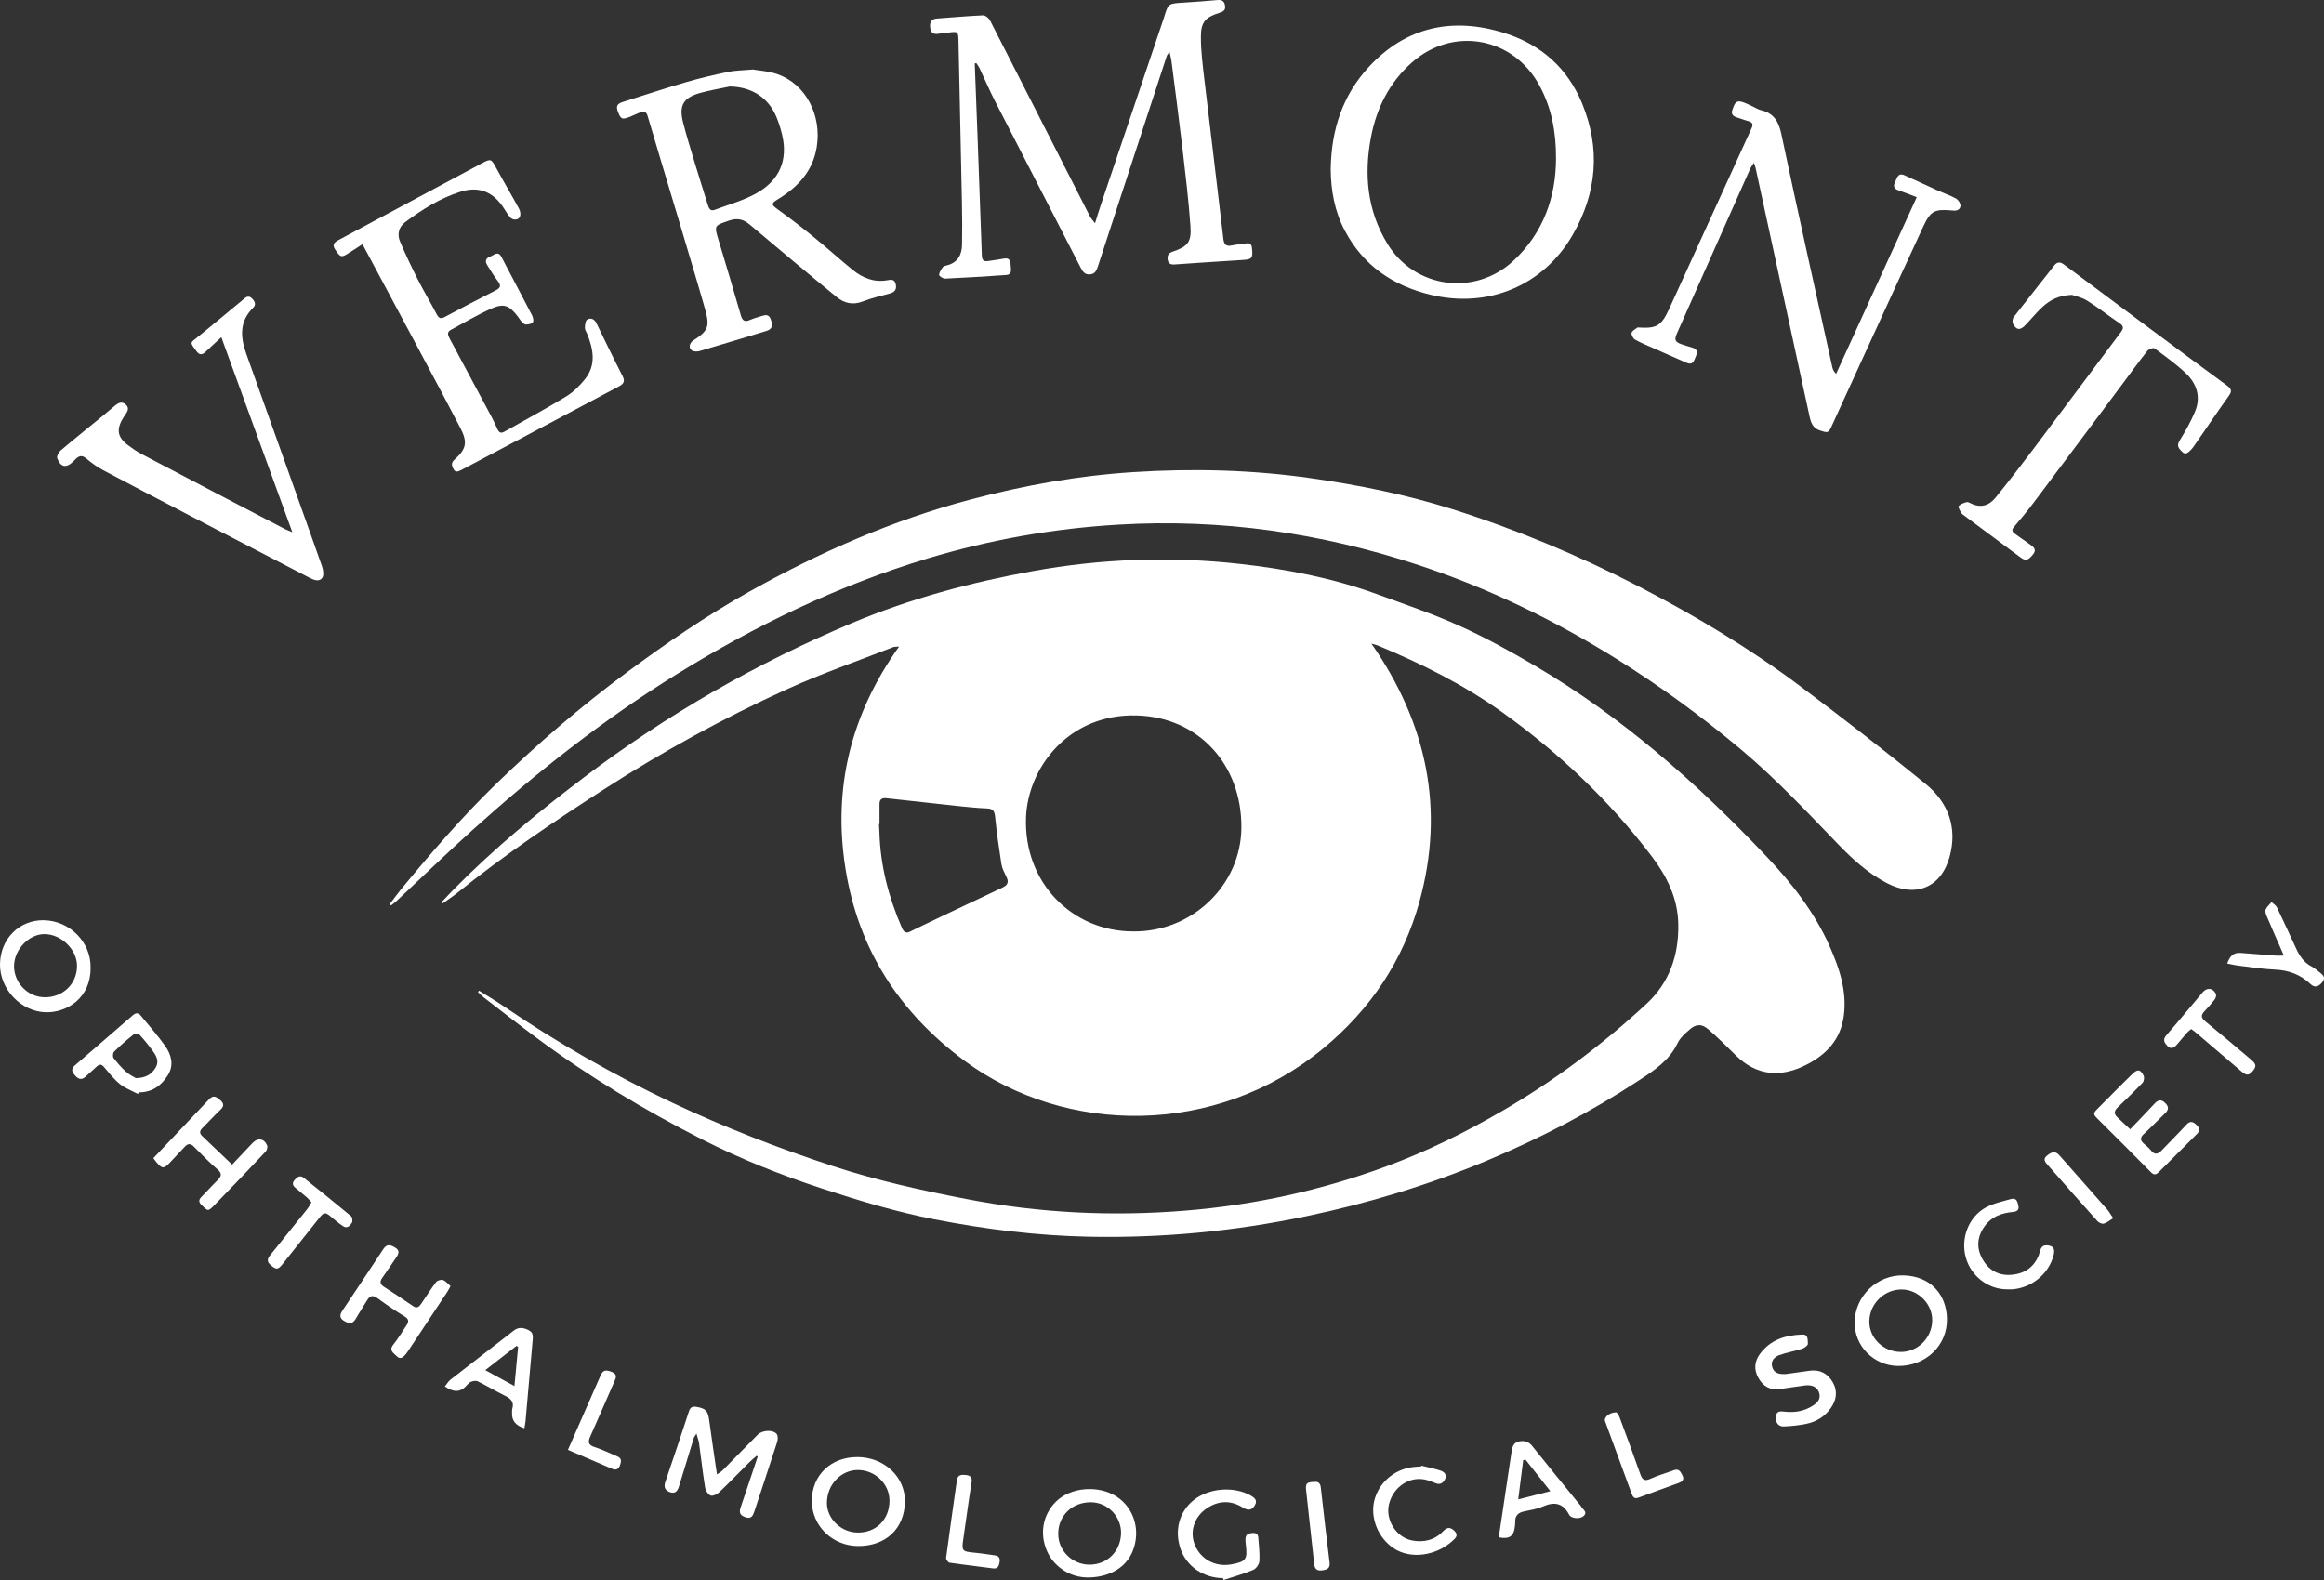 <?xml version="1.0" encoding="UTF-8"?>
<svg xmlns="http://www.w3.org/2000/svg" id="Layer_1" data-name="Layer 1" viewBox="0 0 500 340">
  <rect x="0" y="0" width="500" height="340" fill="#333333" stroke="none"/>
  <defs>
    <style> .cls-1 { fill: #fff; stroke-width: 0px; } </style>
  </defs>
  <path class="cls-1" d="M83.86,194.55c.77-1.01,1.5-2.06,2.31-3.04,6.54-7.94,13.24-15.73,20.63-22.89,8.83-8.56,18.12-16.56,28-23.89,8.49-6.3,17.2-12.25,26.42-17.42,15.1-8.47,30.89-15.4,47.65-19.84,11.42-3.02,23.04-5.11,34.88-5.87,12.87-.83,25.69-.51,38.43,1.32,10.27,1.47,20.45,3.53,30.36,6.67,13.86,4.39,27.24,9.99,40.15,16.67,12.03,6.22,23.65,13.19,34.5,21.31,9.16,6.85,18.19,13.87,27.06,21.09,4.92,4,6.94,9.43,5.2,15.73-1.84,6.67-7.38,8.84-13.52,5.63-4.07-2.13-7.38-5.15-10.52-8.41-6.74-7-13.39-14.08-20.86-20.35-8.39-7.04-17.19-13.48-26.47-19.29-13.59-8.51-27.92-15.46-43.14-20.46-20.85-6.85-42.26-9.92-64.22-8.62-13.99.82-27.69,3.23-41.13,7.28-19.11,5.76-36.89,14.35-53.82,24.81-15.81,9.76-30.32,21.22-44.1,33.62-5.53,4.98-10.87,10.16-16.31,15.25-.38.36-.82.66-1.23.99l-.28-.27Z"></path>
  <path class="cls-1" d="M209.71,13.65c.07,1.32,1.11,28.9,1.53,41.36.04,1.05.45,1.3,1.36,1.16,1.15-.18,2.3-.32,3.45-.53s1.35.55,1.38,1.39.46,2.05-1,2.15c-4.36.31-8.73.57-13.1.77-.44.02-1.3-.55-1.28-.8.03-.57.44-1.16.8-1.67.16-.22.57-.3.88-.38,2.32-.59,3.21-2.25,3.25-4.46.05-2.98.04-5.96-.02-8.93l-.74-34.75c-.05-2.21-.06-2.22-2.2-1.95-.69.09-1.39.13-2.08.25-1.16.2-1.74-.24-1.83-1.44-.09-1.14.33-1.76,1.51-1.84,3.3-.23,6.59-.54,9.89-.68.49-.02,1.23.59,1.49,1.09,2.74,5.28,17.01,33.4,21.48,42.14.23.46.61.84,1.11,1.52.49-1.57.85-2.79,1.26-4,4.42-13.13,13.49-40,13.59-40.31.9-3,.91-2.98,4.13-3.17,2.46-.15,4.92-.34,7.38-.56.96-.08,1.46.22,1.62,1.23s-.47,1.28-1.22,1.52c-2.97.94-3.97,1.94-3.98,5.08s.39,6.21.75,9.3c1.34,11.41,2.76,22.82,4.08,34.23.15,1.32.63,1.69,1.86,1.44,1-.21,2.03-.28,3.04-.44.81-.12,1.17.16,1.26,1.02.23,2.22.04,2.43-2.2,2.56-4.5.27-14.16.93-14.48.96-.8.06-1.36-.19-1.46-1.09-.1-.86.17-1.36,1.06-1.66,3.27-1.12,4.09-2.05,3.84-5.52-.39-5.42-1.03-10.83-1.66-16.23-.76-6.47-1.61-12.92-2.44-19.38-.07-.53-.22-1.04-.41-1.9-.33.52-.52.71-.59.93l-14.8,45.22c-.29.88-.6,1.67-1.7,1.76s-1.56-.56-2-1.41l-18.44-35.85c-1.19-2.32-2.21-4.72-3.32-7.07-.19-.41-.48-.77-.72-1.15l-.34.11Z"></path>
  <path class="cls-1" d="M377.34,35.04c-.4.64-.65.95-.81,1.31l-15.76,35.43c-.58,1.3-.41,1.8.97,2.29.74.26,1.51.48,2.26.7.93.27,1.37.8.91,1.76-.41.86-.53,2.19-2.06,1.53-2.26-.97-4.51-1.98-6.76-2.98-1.44-.64-2.92-1.22-4.3-1.99-.42-.23-.85-1.03-.76-1.46.09-.45.8-.78,1.26-1.15.05-.04.18,0,.27,0,3.88.23,4.86-.34,6.57-4.04,2.23-4.81,17.16-37.7,17.7-38.82.39-.8.28-1.3-.67-1.55-.85-.22-1.67-.57-2.52-.82-.88-.27-1.25-.8-.9-1.68.35-.87.54-2.04,1.92-1.68.71.19,1.38.54,2.06.84.72.32,1.4.8,2.15.98,2.76.65,3.8,2.42,4.38,5.15,3.54,16.74,7.28,33.44,10.96,50.15.11.48.31.93.82,1.44l17.35-38.02c-1.38-.52-2.61-1.03-3.87-1.45-.97-.32-1.27-.84-.8-1.78.44-.87.58-2.15,2.09-1.46,2.41,1.1,4.81,2.22,7.23,3.31,1.27.57,2.61,1.01,3.82,1.69.47.26.97,1.03.94,1.54-.05.86-.82,1.15-1.68,1.02-.09-.01-.19-.01-.28-.02-3.57-.3-4.47.1-5.99,3.35-4.73,10.16-17.9,39.01-19.84,43.24-.64,1.38-.9,1.24-2.31.81-1.73-.53-2.08-1.74-2.4-3.2l-11.6-53.42c-.05-.21-.14-.42-.36-1.04Z"></path>
  <path class="cls-1" d="M77.98,52.55c-1.11.71-2.18,1.43-3.28,2.11-1.29.79-1.51.65-2.58-.94-.7-1.06-.25-1.55.68-2.05,6.77-3.61,27.25-14.59,30.73-16.46,2.11-1.13,2.14-1.07,3.25.97,1.59,2.94,3.31,5.82,4.9,8.76.25.47.37,1.19.19,1.66-.3.8-1.53.86-2.11.17-.48-.57-.88-1.2-1.27-1.83-2.27-3.61-5.38-4.95-9.41-3.69-4.39,1.38-8.25,3.83-11.92,6.56-1.37,1.02-1.75,2.61-1.09,4.16,1.17,2.78,2.47,5.5,3.83,8.19,1.28,2.53,2.75,4.96,4.06,7.48.45.85.86,1.03,1.74.56,3.61-1.93,7.23-3.83,10.88-5.68,1-.51,1.35-.97.56-1.99-.85-1.1-1.57-2.3-2.31-3.48-.54-.85-.33-1.49.65-1.85.83-.3,1.67-1.34,2.43.13,2.17,4.16,4.38,8.3,6.54,12.48.23.45.41,1.18.2,1.53-.22.35-.95.47-1.46.5-.29.02-.66-.29-.89-.54-.35-.37-.6-.82-.92-1.23-1.83-2.38-3-2.86-5.75-1.63-2.96,1.33-5.77,2.99-8.63,4.54-.89.48-.64,1.17-.24,1.9,3.02,5.61,6.02,11.23,9.01,16.85.46.86.86,1.76,1.27,2.64.3.65.7.95,1.42.55,4.45-2.52,8.96-4.94,13.32-7.59,1.55-.94,2.93-2.31,4.07-3.73,2.47-3.08,1.81-6.44.47-9.77-.17-.43-.49-.87-.48-1.29.02-.61.09-1.51.47-1.75.8-.51,1.59-.14,2.03.79.61,1.3,4.29,8.82,5.56,11.25.57,1.1.42,1.7-.73,2.31-10.68,5.66-33.33,17.73-34,18.04-.6.28-1.21.58-1.64-.3-.36-.73-.5-1.3.24-1.96,2.52-2.25,2.88-3.69,1.32-6.74-2.9-5.67-16.96-31.89-21.09-39.61Z"></path>
  <path class="cls-1" d="M62.9,114.54l-15.28-41.97c-1.16,1.07-2.22,2.01-3.24,3-.69.67-1.31,1.04-2.06.07-1.48-1.93-1.37-1.86-.24-2.76,3.38-2.7,6.67-5.51,10.02-8.24.62-.5,1.29-1.37,2.24-.29.59.68.76,1.26.08,1.93-2.97,2.92-2.69,6.32-1.44,9.84,2.94,8.28,13.86,38.74,16.29,45.72.28.79.45,2.03.03,2.55-.72.91-1.89.36-2.82-.12-6.87-3.53-36.41-18.89-44.29-23.09-1.3-.69-2.53-1.59-3.66-2.54-.85-.72-1.48-.57-2.18.07-.21.19-.4.39-.59.59-1.49,1.48-2.72,1.28-3.45-.7-.15-.42.31-1.3.75-1.67,2.91-2.47,5.89-4.85,8.84-7.27.94-.77,1.85-1.55,2.78-2.33.72-.6,1.51-1.06,2.36-.3.9.8.37,1.56-.16,2.33-1.96,2.82-1.77,4.64.69,6.46.9.66,1.81,1.32,2.8,1.84,8.47,4.47,29.15,15.28,31.01,16.23.36.18.74.31,1.51.63Z"></path>
  <path class="cls-1" d="M445.77,63.45c-2.87.11-4.71,1.12-6.27,2.54-1.33,1.21-2.48,2.64-3.73,3.95-1.14,1.19-1.92,1.14-2.68-.27-.19-.36-.11-1.1.15-1.44,2.87-3.72,5.82-7.37,8.7-11.08.78-1,1.47-.72,2.25-.13,4.35,3.26,27.6,20.6,34.93,25.94,1.08.79,1.07,1.29.35,2.3-2.41,3.36-4.72,6.8-7.08,10.2-.34.5-.68,1.01-1.11,1.43-.49.48-1.07,1.08-1.78.35-.63-.65-1.32-1.21-.6-2.37,1.24-2.01,2.42-4.08,3.33-6.25,1.33-3.14.43-6.03-1.94-8.28-2.08-1.97-4.44-3.67-6.76-5.38-.26-.19-1.25.16-1.54.54-1.9,2.41-3.7,4.9-5.53,7.36-6.29,8.42-12.57,16.84-18.88,25.24-1.37,1.82-2.81,3.58-4.29,5.3-.6.69-.29,1.1.23,1.48,1.08.8,2.21,1.54,3.3,2.33.75.54,1.42,1.08.55,2.13-1.06,1.28-1.56,1.43-2.72.57l-11.76-8.74c-.33-.25-.73-.48-.94-.82-.28-.45-.72-1.29-.55-1.46.42-.44,1.1-.66,1.72-.84.26-.08.63.14.91.28,2.08,1.03,3.89.49,5.25-1.18,2.82-3.46,5.54-6.99,8.22-10.56,6.29-8.36,12.52-16.77,18.8-25.13.62-.82.61-1.3-.28-1.9-2.35-1.59-4.58-3.36-6.98-4.86-1.14-.71-2.56-.99-3.28-1.25Z"></path>
  <path class="cls-1" d="M393.62,203.57c-3.28-7.34-8.13-13.54-13.67-19.38-14.89-15.72-30.98-29.92-49.71-40.93-5.28-3.11-10.68-6.08-16.26-8.6-5.79-2.61-11.85-4.66-17.83-6.84-9.54-3.47-19.46-5.38-29.5-6.49-14.88-1.65-29.72-1.11-44.48,1.57-13.41,2.44-26.5,5.95-39.06,11.25-20.45,8.62-39.57,19.6-57.28,32.99-9.91,7.49-19.49,15.4-28.23,24.26-.9.91-1.76,1.85-2.64,2.78l.22.26c1.04-.74,2.12-1.44,3.12-2.24,10.15-8.19,20.95-15.47,31.9-22.51,12.46-8.01,25.43-15.15,38.9-21.28,7.52-3.43,15.37-6.14,23.07-9.16.24-.09.52-.06,1.26-.12-10.38,14.6-14.28,30.41-11.54,47.73,2.75,17.38,11.58,31.02,25.65,41.43,21.7,16.05,54.15,16.37,77.22-2.74,10.13-8.39,17.14-18.89,20.62-31.49,5.52-19.98,1.6-38.43-10.33-55.57.63.19,1.02.27,1.39.42,9.39,3.9,18.46,8.42,26.75,14.35,12.21,8.75,23.03,18.98,32.13,30.96,3.27,4.3,5.63,8.99,5.75,14.54.15,6.7-1.86,12.65-6.82,17.24-9.45,8.74-19.7,16.45-30.84,22.94-8.05,4.69-16.36,8.8-25.13,12.04-13.97,5.17-28.38,8.32-43.19,9.53-15.79,1.29-31.52.54-47.11-2.48-9.73-1.88-19.4-4.02-28.83-7.11-11.72-3.84-23.2-8.31-34.36-13.56-12.77-6.01-24.98-13.02-36.64-20.97-1.66-1.13-3.4-2.14-5.1-3.21l-.22.31c.4.37.77.78,1.2,1.11,3.79,2.92,7.57,5.87,11.41,8.73,11.19,8.32,23.1,15.49,35.51,21.81,8.38,4.27,17.11,7.74,26.06,10.67,7.92,2.6,15.87,4.99,24.07,6.59,10.99,2.14,22.05,3.51,33.25,3.73,15.74.31,31.3-1.18,46.72-4.41,13.25-2.77,26.14-6.66,38.62-11.87,11.48-4.8,22.5-10.51,32.91-17.34,3.25-2.13,6.55-4.27,8.33-8.02.54-1.13,1.6-2.06,2.56-2.91,1.38-1.23,2.61-1.32,4.01-.12,2.05,1.75,3.97,3.65,5.87,5.55,4.5,4.5,9.64,4.92,15.09,2.21,4.4-2.19,7.58-5.47,8.25-10.67.69-5.36-.97-10.23-3.08-14.97ZM215.72,190.98c-5.93,2.78-19.11,9.05-19.76,9.41-.97.55-1.49.26-1.92-.74-2.87-6.59-4.65-13.43-4.84-20.64-.01-.56-.06-1.11-.09-1.67h.11c0-1.44,0-2.88,0-4.32,0-1.06.56-1.36,1.53-1.25,4.99.56,9.98,1.11,14.97,1.64,2.22.23,4.44.47,6.67.56,1.28.05,1.57.6,1.7,1.79.35,3.41.83,6.81,1.36,10.19.15.94.64,1.84,1.06,2.71.54,1.09.37,1.77-.81,2.32ZM243.81,200.43c-13.04.03-23.68-10.46-23.06-24.7.45-10.4,9.03-22.22,23.89-21.77,13.19.4,22.51,10.5,22.44,24.11-.07,12.44-10.64,22.52-23.27,22.36Z"></path>
  <path class="cls-1" d="M192.72,61.22c-.2-1.18-.99-1.07-1.79-.92-2.89.52-5.34-.48-7.5-2.24-2.78-2.26-5.43-4.67-8.21-6.93-2.55-2.08-5.15-4.11-7.83-6.03-1.48-1.07-1.55-1.29,0-2.24,4.27-2.63,7.49-5.98,8.33-11.24,1.09-6.81-2.34-13.52-8.46-15.66-1.89-.66-3.98-.77-5.27-1-2.29.2-3.84.2-5.33.51-3.04.64-6.08,1.34-9.06,2.21-4.46,1.3-8.87,2.76-13.3,4.16-.99.31-1.93.63-1.42,2.01.67,1.82.91,1.95,2.6,1.3.78-.3,1.52-.7,2.31-.98.73-.26,1.26-.2,1.54.78,2.49,8.47,10.96,36.4,12.47,41.96.94,3.46.42,4.37-2.63,6.35-.86.56-1.08,1.64-.3,2.16.4.27,1.15.26,1.67.11,4.24-1.23,13.84-4.16,14.42-4.34,1.35-.44,1.26-1.32.88-2.44-.4-1.18-1.17-1-2.01-.74-.84.26-1.7.5-2.5.85-1.18.52-1.63.07-1.96-1.07-1.54-5.36-3.14-10.7-4.75-16.04-1-3.3-.99-3.17,2.29-4.3,1.8-.62,3.12-.22,4.44.91,2.54,2.18,14.95,12.55,18.63,15.54,1.7,1.38,3.53,1.8,5.7.95,1.85-.73,3.82-1.16,5.75-1.69,1.01-.27,1.5-.79,1.31-1.91ZM162.77,41.58c-2.8,1.57-5.99,2.44-9.03,3.58-.92.35-1.23-.34-1.45-1.05-.88-2.84-1.79-5.67-2.65-8.52-.92-3.07-1.89-6.13-2.68-9.24-.93-3.66.04-5.32,3.69-6.35,2.09-.59,4.25-.93,6.38-1.39,4.72.09,8.37,2.41,10.09,6.74.61,1.54,1.11,3.17,1.38,4.81.83,5.13-1.39,8.99-5.73,11.41Z"></path>
  <path class="cls-1" d="M340.39,22.27c-3.12-7.56-8.76-12.65-16.68-15.15-11.16-3.52-21.18-1.38-29.19,7.26-5.66,6.1-8.1,13.56-8.22,21.97.02,4.58.83,9.14,3.06,13.33,3.96,7.46,10.26,11.76,18.39,13.74,12.37,3.01,24.27-1.91,30.59-12.85,5.26-9.1,6.03-18.63,2.05-28.3ZM325.59,56.13c-8.29,7.69-21.23,5.95-27.11-3.7-4.33-7.1-5.05-14.89-3.52-22.9,1.2-6.26,3.94-11.78,8.82-16.09,8.87-7.85,21.85-5.45,27.47,5.04,2.56,4.77,3.55,9.88,3.52,15.73-.04,8.12-2.67,15.88-9.18,21.92Z"></path>
  <g>
    <path class="cls-1" d="M162.83,313.24c-.55.48-1.12.93-1.64,1.45-2.14,2.13-4.23,4.32-6.42,6.4-.47.45-1.42.92-1.89.73-.56-.23-1.08-1.11-1.19-1.78-.5-3.12-.84-6.26-1.28-9.4-.08-.61-.31-1.21-.57-2.14-.33.53-.5.72-.57.94-1.07,3.46-2.11,6.93-3.18,10.39-.28.91-.75,1.69-1.9,1.29-1.07-.38-1.46-1.04-1.04-2.26,1.75-5.05,3.41-10.12,5.09-15.2.27-.83.75-1.06,1.58-.92,2.06.35,2.49.85,2.78,2.99.5,3.77,1.07,7.52,1.65,11.55.51-.36.87-.53,1.14-.8,2.55-2.57,5.09-5.16,7.63-7.75.93-.95,3.16-1.15,4.05-.2.32.34.32,1.23.14,1.76-1.2,3.76-4.53,13.82-4.96,15.1-.29.85-.67,1.51-1.83,1.12-1.11-.38-1.48-.95-1.09-2.08,1.25-3.64,2.45-7.3,3.68-10.95l-.19-.23Z"></path>
    <path class="cls-1" d="M33,249.22c2.19-2.3,10.03-10.59,11.84-12.52.94-1,1.44-.94,2.57.06.91.81.73,1.39-.09,2.15-1.32,1.24-2.52,2.6-3.81,3.87-.6.59-.59,1.12-.03,1.67,2.1,2.02,4.22,4.03,6.46,6.16,1.54-1.63,2.97-3.13,4.38-4.64,1.12-1.19,2.51-1.01,3.14.5.15.35-.02,1.04-.3,1.33-3.66,3.89-7.35,7.76-11.08,11.58-1.34,1.37-1.37,1.26-2.72-.08-.66-.66-.62-1.13-.01-1.75,1.18-1.19,2.28-2.44,3.48-3.61.88-.86.95-1.47-.09-2.35-1.76-1.51-3.39-3.18-5.02-4.84-.74-.76-1.32-.68-1.98.03-1.01,1.09-2.04,2.16-3.05,3.25-1.44,1.56-1.81,1.56-3.13-.06-.15-.18-.28-.36-.57-.74Z"></path>
    <path class="cls-1" d="M96.92,276.76c-.3.56-.46.89-.66,1.2l-8.32,12.55c-.23.35-.46.7-.73,1.01-.53.59-1.13,1.08-1.87.3-.67-.69-1.75-1.2-.71-2.49s1.9-2.75,2.83-4.14c.53-.78.52-1.34-.42-1.91-1.98-1.21-3.91-2.51-5.78-3.89-1.09-.81-1.71-.56-2.33.49-.78,1.32-1.64,2.59-2.4,3.92-.66,1.15-1.43,1.06-2.44.49-1.13-.65-1.01-1.38-.4-2.29,2.94-4.4,5.88-8.81,8.79-13.23.74-1.12,1.48-.92,2.47-.35,1.14.65.85,1.35.3,2.16-.99,1.46-1.97,2.93-2.99,4.37-.57.8-.54,1.39.34,1.95,2.11,1.35,4.2,2.73,6.27,4.16.83.57,1.29.16,1.72-.46,1.08-1.57,2.08-3.19,3.23-4.71.27-.35,1.09-.6,1.49-.45.61.23,1.08.85,1.62,1.31Z"></path>
    <path class="cls-1" d="M458.28,243.02c1.75-1.83,3.53-3.65,5.25-5.52.73-.78,1.39-1.01,2.24-.21.8.74.91,1.44.08,2.24-1.54,1.48-3.02,3.03-4.59,4.47-.82.75-.85,1.36-.06,2.07.52.47,1.1.89,1.52,1.43.89,1.18,1.63.83,2.46-.05,1.72-1.82,3.52-3.58,5.21-5.43.71-.78,1.3-.73,2.01-.11s1.1,1.27.27,2.1c-2.73,2.72-5.45,5.46-8.18,8.18-.55.55-1.02.79-1.73.06-3.74-3.81-7.54-7.57-11.32-11.35-1.2-1.19-1.19-1.29.05-2.52,2.44-2.43,4.83-4.9,7.3-7.29,1.13-1.1,1.74-.98,2.41.42.18.39.05,1.18-.24,1.5-1.73,1.81-3.53,3.56-5.35,5.29-.77.73-.85,1.39-.08,2.12s1.62,1.52,2.76,2.58Z"></path>
    <path class="cls-1" d="M384.13,295.69c1.75-.24,3.49-.5,5.24-.73,2.17-.28,3.82.57,4.91,2.43,1.13,1.94.85,3.86-.4,5.63s-3.04,2.9-5.14,3.35c-1.62.35-3.3.52-4.96.59-1.21.05-1.85-.91-1.7-2.18.15-1.24,1.06-1.09,1.9-1,2.15.24,4.19-.1,6.01-1.27.99-.64,1.86-1.47,1.36-2.88-.39-1.12-1.44-1.68-2.97-1.5-1.84.23-3.68.54-5.52.79-2.11.28-3.61-.68-4.58-2.46s-.81-3.51.37-5.12c2.27-3.08,5.55-4.05,9.16-4.16,1.32-.04,1.07,1.26,1.15,2.01.03.32-.75.9-1.25,1.06-1.61.51-3.3.77-4.88,1.35-1.07.39-1.94,1.25-1.53,2.61s1.59,1.52,2.83,1.47Z"></path>
    <path class="cls-1" d="M263.12,339.6c-4.21-.03-7.86-2.55-9.14-6.31-1.35-3.98-.27-7.99,2.82-10.47,3.29-2.64,8.74-3.06,12.38-.94.77.45,1.39,1,.81,2.02-.6,1.05-1.42,1.25-2.59.52-2.56-1.61-5.16-1.52-7.62.06-2.88,1.84-3.9,5.16-2.69,8.04,1.3,3.09,4.47,4.75,7.87,4.11,3.11-.58,3.45-1.06,3.07-4.21-.24-1.97.01-2.4,1.39-2.53.81-.08,1.25.21,1.3,1.03.1,1.67.34,3.35.23,5.01-.04.68-.7,1.64-1.31,1.89-2.07.87-4.25,1.48-6.39,2.18l-.13-.4Z"></path>
    <path class="cls-1" d="M431.87,277.45c-4.12.02-7.81-2.82-8.94-6.87-1.13-4.06.58-8.68,4.27-10.72,1.66-.92,3.62-1.32,5.48-1.85,1.16-.33,1.39.62,1.57,1.46.21.94-.37,1.25-1.17,1.33-2.4.23-4.54.95-6.04,3-1.68,2.3-1.89,4.74-.49,7.19,1.36,2.38,3.48,3.58,6.26,3.33,2.76-.25,4.78-1.59,5.84-4.26.34-.86.29-2.18,1.8-2.07,1.31.09,1.73.73,1.38,2.1-1.01,3.99-4.65,7.02-8.86,7.36-.37.03-.74,0-1.11,0Z"></path>
    <path class="cls-1" d="M305.82,315.4c1.38.35,2.8.61,4.14,1.07.75.26,1.42.89.93,1.85-.42.82-1.08,1.26-2.07.83-.55-.24-1.13-.44-1.7-.62-3.56-1.08-7.28,1.23-8.27,5.1-.85,3.37,1.51,7.2,4.95,7.86,2.52.48,4.87-.07,6.67-1.97.92-.97,1.62-.9,2.45-.08.96.94.23,1.56-.46,2.18-3.62,3.26-9.06,3.93-12.63,1.55-3.31-2.21-5.06-6.5-4.16-10.23s4.14-6.68,8.15-7.22c.64-.09,1.3-.11,1.95-.16l.05-.18Z"></path>
    <path class="cls-1" d="M479.17,207.36c.55-1.63,1.37-2.42,2.86-2.31,2.5.19,5,.39,7.5.58.5.04,1,0,1.83,0-.77-1.77-3.26-7.41-3.74-8.61-.16-.42-.33-1-.16-1.34.28-.59.83-1.04,1.26-1.56.4.38.94.69,1.16,1.15,1.41,2.92,2.75,5.88,4.12,8.83.73,1.58,1.65,3,3.27,3.85.65.34,1.23.84,1.81,1.29.74.57,1.37,1.17.52,2.16-.78.92-1.55,1.27-2.56.31-2.11-1.99-4.62-2.93-7.54-3.06-2.68-.12-5.35-.55-8.03-.87-.72-.09-1.42-.26-2.3-.43Z"></path>
    <path class="cls-1" d="M67.01,258.73c-.36-.4-.63-.75-.96-1.04-.84-.73-1.71-1.43-2.56-2.15-.63-.53-.6-1.09-.06-1.68.55-.6,1.16-1.03,1.92-.41,3.41,2.73,6.82,5.46,10.18,8.26.28.23.38,1.06.19,1.39-.39.66-1.02,1.37-1.93.75s-1.78-1.34-2.63-2.06c-1.16-.98-1.49-.95-2.45.27-2.63,3.32-5.25,6.63-7.9,9.94-1.03,1.29-1.37,1.25-2.56.25-.87-.73-.76-1.35-.14-2.12,2.66-3.29,5.31-6.59,7.95-9.9.34-.42.59-.91.95-1.49Z"></path>
    <path class="cls-1" d="M471.43,221.43c-.37.32-.7.55-.96.85-.76.87-1.47,1.8-2.25,2.65-.56.62-1.25.86-1.92.14-.63-.68-1.07-1.31-.24-2.27,2.65-3.04,5.22-6.16,7.82-9.25.94-1.11,2.27-.98,2.87.36.13.3-.05.88-.28,1.18-.68.88-1.42,1.72-2.19,2.52s-.76,1.4.15,2.15c3.31,2.7,6.57,5.46,9.83,8.22,1.26,1.07,1.23,1.51.3,2.63-.87,1.05-1.57.6-2.33-.05l-9.85-8.41c-.27-.23-.57-.43-.96-.71Z"></path>
    <path class="cls-1" d="M122.19,311.99c2.44-5.55,4.76-10.81,7.06-16.09.55-1.26,1.35-1.08,2.39-.67,1.16.46.95,1.14.57,1.99-1.74,3.96-3.45,7.93-5.21,11.88-.51,1.14-.5,1.84.91,2.29,1.68.53,3.26,1.34,4.9,2.01.93.38.89,1.02.61,1.83-.3.88-.83,1.22-1.69.86-3.16-1.34-6.3-2.7-9.53-4.09Z"></path>
    <path class="cls-1" d="M347.8,303.93c.15.24.47.59.62,1,1.52,4.1,3.05,8.19,4.49,12.31.44,1.26.95,1.55,2.23.96,1.59-.74,3.32-1.19,4.97-1.82,1.16-.44,1.49.41,1.87,1.14.44.84-.05,1.32-.8,1.59-2.88,1.06-5.77,2.08-8.64,3.16-.93.35-1.23-.12-1.51-.87-1.9-5.2-3.82-10.38-5.71-15.58-.3-.83.98-1.93,2.48-1.9Z"></path>
    <path class="cls-1" d="M209.04,318.91c-.66,4.08-1.18,8.18-1.79,12.26-.38,2.57-.27,2.7,2.38,2.95,1.48.13,2.94.39,4.41.58.92.11,1.16.69,1.01,1.48-.14.75-.33,1.46-1.4,1.32-3.13-.42-6.26-.77-9.38-1.23-.3-.04-.76-.71-.72-1.04.73-5.57,1.54-11.12,2.32-16.68.17-1.25,1.03-1.24,1.97-1.14.91.1,1.35.54,1.19,1.5Z"></path>
    <path class="cls-1" d="M282.83,318.89c.82-.1,1.24.3,1.34,1.24.6,5.35,1.22,10.7,1.88,16.05.16,1.28-.45,1.58-1.54,1.74s-1.64-.22-1.76-1.33c-.58-5.36-1.19-10.71-1.76-16.06-.14-1.32.22-1.63,1.83-1.63Z"></path>
    <path class="cls-1" d="M454.66,262.13c-.67.41-1.3.95-2.02,1.18-.38.12-1.08-.2-1.39-.54-3.57-3.98-7.11-7.99-10.63-12.01-.53-.61-1.24-1.27-.2-2.1,1.18-.94,1.84-.96,2.72.03,3.41,3.87,6.83,7.74,10.24,11.61.33.37.57.82.85,1.23.14.2.29.4.43.59Z"></path>
    <path class="cls-1" d="M184.47,313.55c-5.67-.04-9.78,3.89-9.81,9.38-.03,5.37,4.39,9.72,9.93,9.76,5.99.04,10.01-3.75,10.1-9.54.08-5.33-4.42-9.57-10.22-9.61ZM184.49,329.79c-3.58-.05-6.62-3.02-6.58-6.43.04-3.88,3-7.01,6.64-7.03,3.73-.01,6.85,3.02,6.82,6.64-.03,4.04-2.89,6.88-6.88,6.82Z"></path>
    <path class="cls-1" d="M409.54,274.45c-5.67-.16-10.43,4.45-10.52,10.04-.09,5.14,4.11,9.39,9.32,9.45,5.95.06,10.69-4.39,10.54-10.24-.13-5.09-3.46-9.09-9.33-9.25ZM408.82,290.92c-3.73-.08-6.73-3.09-6.64-6.66.1-3.8,3.28-6.85,7.07-6.78,3.52.07,6.53,3.18,6.46,6.69-.07,3.8-3.17,6.84-6.9,6.75Z"></path>
    <path class="cls-1" d="M240.31,322.1c-3.95-2.61-10.03-2.1-13.18,1.09-2.76,2.8-3.51,6.78-1.88,10.57,1.31,3.05,4.68,5.77,8.97,5.7,4.42-.07,8.01-2.09,9.45-5.62,1.79-4.37.38-9.27-3.37-11.74ZM234.4,336.7c-3.73-.01-6.78-3.04-6.73-6.72.04-3.87,3.04-6.73,7.03-6.71,3.58.02,6.53,3.03,6.49,6.62-.05,3.9-2.96,6.82-6.79,6.81Z"></path>
    <path class="cls-1" d="M9.48,198.02c-5.29-.1-9.38,3.95-9.48,9.4-.1,5.43,4.55,10.33,9.93,10.41,4.51.07,9.61-3.09,9.56-9.58.11-5.46-4.45-10.12-10.01-10.22ZM9.65,214.6c-3.61,0-6.63-3.05-6.63-6.69,0-3.54,3.19-6.91,6.53-6.9,3.61,0,7,3.29,7.02,6.79.02,3.87-2.96,6.8-6.92,6.81Z"></path>
    <path class="cls-1" d="M113.75,286.24c-1.12-.54-2.13-.76-3.24.11-4.5,3.52-9.05,6.99-13.56,10.51-.49.39-.83.98-1.24,1.49,1.84,1.27,3.34,1.35,4.7-.25.27-.31.6-.64.97-.77.43-.15,1.02-.27,1.39-.09,1.99.99,3.91,2.14,5.91,3.13,1.22.6,1.98,1.32,1.54,2.79-.08.26-.04.55-.05.83q-.17,2.51,2.65,3.36c.1-.61.21-1.1.25-1.59l1.54-17.5c.07-.81.06-1.56-.86-2ZM110.68,298.26l-6.28-3.42,6.72-5.22.35.21-.79,8.43Z"></path>
    <path class="cls-1" d="M340.16,324.15c-.05-.12-.17-.22-.26-.33-3.43-4.22-6.88-8.42-10.26-12.67-.79-.99-1.72-1.19-2.83-.97-1.11.21-1.43,1.1-1.58,2.06-.28,1.84-2.11,14.22-2.78,18.57,2.28.46,3.26-.22,3.47-2.35.03-.32.08-.65.07-.97-.05-1.37.67-2,1.95-2.26,1.36-.28,2.77-.51,4.04-1.06,2.46-1.07,4.29-.74,5.61,1.78.45.86,2.33,1.01,3.11.29.98-.9-.24-1.41-.53-2.08ZM326.64,322.65l1.07-8.45.51-.08,5.33,6.77-6.91,1.76Z"></path>
    <path class="cls-1" d="M35.57,225.13c-1.62-2.31-3.53-4.43-5.32-6.63-.55-.67-1.13-.5-1.69-.01-4.15,3.59-8.29,7.19-12.45,10.77-.97.83-.56,1.51.09,2.23.66.74,1.36.97,2.16.24.83-.75,1.66-1.5,2.48-2.25.55-.5.99-.51,1.52.11,1.09,1.27,2.12,2.63,3.41,3.67,1.14.92,2.59,1.45,3.91,2.16l.19-.36c2.85.03,4.87-1.45,6.28-3.75,1.3-2.13.72-4.32-.58-6.18ZM33.52,229.67c-.81,1.4-2.01,2.3-4.3,2.33-.43-.27-1.35-.69-2.08-1.34-1-.9-1.89-1.93-2.71-2.99-.21-.28-.15-1.1.1-1.35,1.33-1.3,2.72-2.54,4.18-3.69.28-.22,1.13-.16,1.37.1,1.04,1.12,1.99,2.33,2.89,3.57.73,1.01,1.26,2.15.55,3.37Z"></path>
  </g>
</svg>
